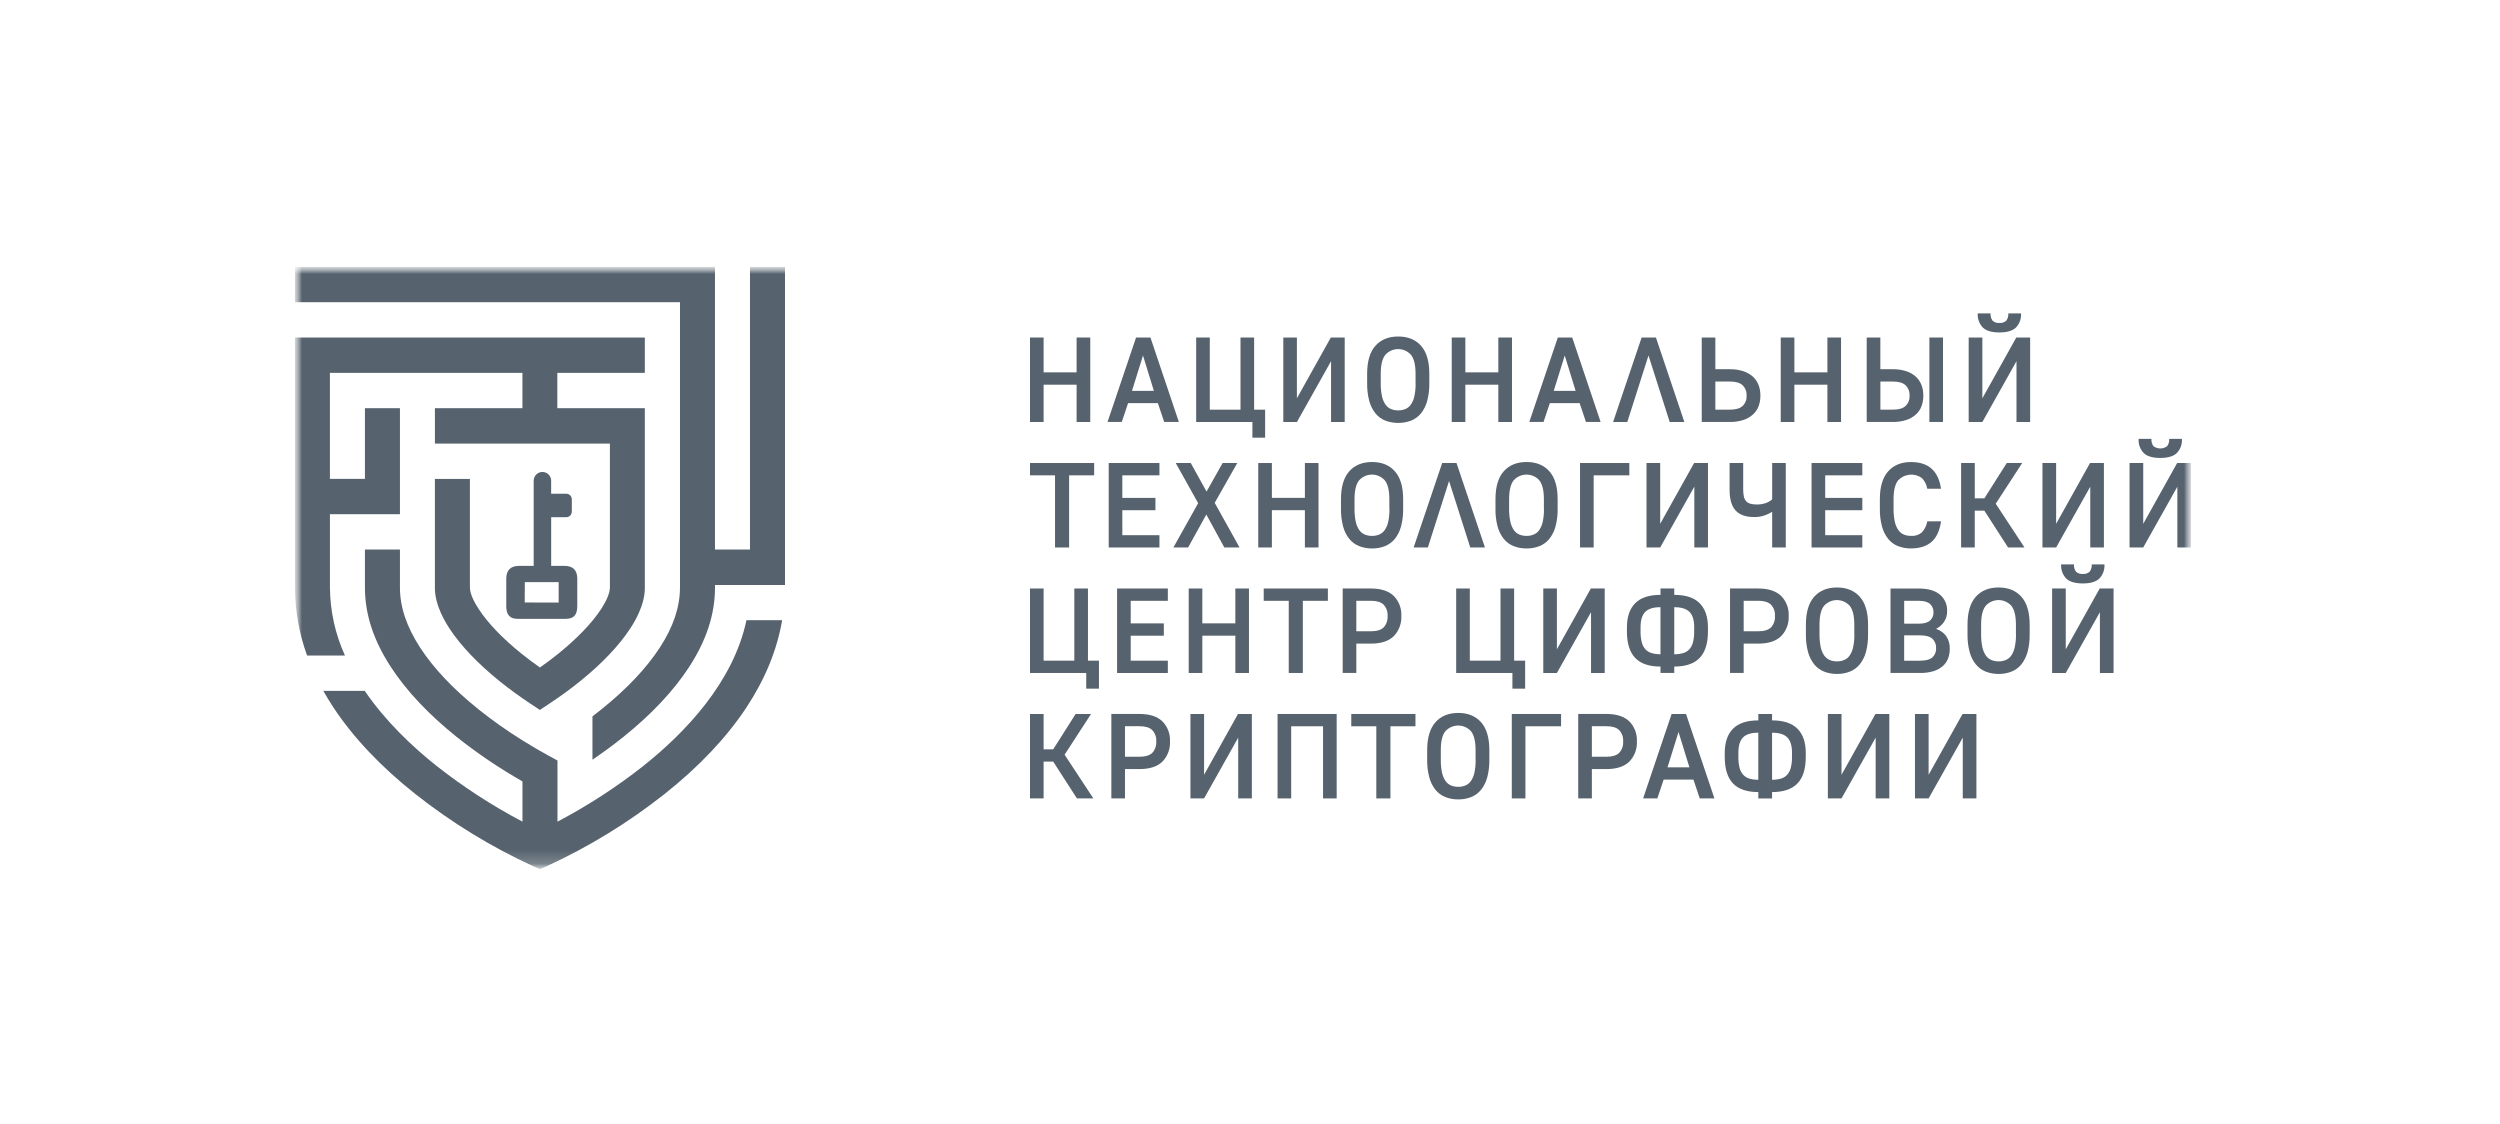 <svg width="178" height="80" viewBox="0 0 178 80" fill="none" xmlns="http://www.w3.org/2000/svg">
<mask id="mask0_13_1597" style="mask-type:luminance" maskUnits="userSpaceOnUse" x="21" y="19" width="135" height="43">
<path d="M156 19H21V61.882H156V19Z" fill="white"/>
</mask>
<g mask="url(#mask0_13_1597)">
<mask id="mask1_13_1597" style="mask-type:luminance" maskUnits="userSpaceOnUse" x="20" y="19" width="137" height="43">
<path d="M156.002 19H20.928V61.882H156.002V19Z" fill="white"/>
</mask>
<g mask="url(#mask1_13_1597)">
<path fill-rule="evenodd" clip-rule="evenodd" d="M23.491 41.822V36.612H28.476V29.065H25.983V34.097H23.49V26.549H37.197V29.066H30.966V31.584H43.426V41.827C43.426 42.3 43.088 42.92 42.805 43.356C42.152 44.358 41.09 45.462 39.735 46.556C39.33 46.881 38.896 47.208 38.442 47.526C37.987 47.206 37.556 46.881 37.148 46.556C35.79 45.464 34.728 44.358 34.079 43.356C33.795 42.92 33.457 42.304 33.457 41.827V34.1H30.964V41.827C30.964 42.154 30.964 43.153 31.994 44.736C32.79 45.958 34.035 47.266 35.595 48.521C36.26 49.055 36.986 49.584 37.756 50.095L38.438 50.549L39.12 50.095C39.89 49.586 40.618 49.057 41.281 48.521C42.843 47.266 44.088 45.956 44.882 44.736C45.912 43.153 45.912 42.154 45.912 41.827V29.065H39.681V26.548H45.912V24.031H21V41.822C21.005 43.478 21.297 45.121 21.865 46.675H24.562C23.868 45.152 23.503 43.498 23.491 41.822Z" fill="#56626D"/>
<path fill-rule="evenodd" clip-rule="evenodd" d="M53.399 19V39.129H50.906V19H21V21.517H48.414V41.825C48.414 43.224 47.944 44.629 46.973 46.118C46.02 47.578 44.631 49.049 42.843 50.489C42.624 50.667 42.403 50.837 42.183 51.004V54.089C42.901 53.604 43.651 53.057 44.396 52.459C46.393 50.855 47.96 49.187 49.057 47.503C50.302 45.59 50.908 43.736 50.908 41.831V41.651H55.892V19H53.399Z" fill="#56626D"/>
<path fill-rule="evenodd" clip-rule="evenodd" d="M45.817 54.532V54.528C43.898 56.037 41.848 57.367 39.692 58.502V54.148L39.039 53.792C38.517 53.507 37.888 53.145 37.199 52.714C36.106 52.035 35.053 51.291 34.047 50.487C32.258 49.048 30.868 47.578 29.918 46.116C28.95 44.627 28.476 43.224 28.476 41.824V39.127H25.983V41.824C25.983 43.729 26.587 45.585 27.834 47.496C28.929 49.179 30.497 50.847 32.494 52.452C33.979 53.634 35.552 54.699 37.199 55.635V58.501C35.043 57.364 32.993 56.034 31.074 54.526C29.34 53.145 27.438 51.343 25.972 49.192H23.021C23.242 49.585 23.481 49.979 23.74 50.37C25.157 52.516 27.12 54.591 29.575 56.537C32.156 58.574 34.967 60.296 37.949 61.668H37.953L38.443 61.882L38.934 61.67C41.918 60.299 44.73 58.576 47.312 56.537C49.767 54.59 51.731 52.516 53.146 50.37C54.477 48.353 55.328 46.274 55.688 44.16H53.148C52.21 48.593 48.77 52.175 45.815 54.526L45.817 54.532Z" fill="#56626D"/>
<path d="M39.242 36.825H40.317C40.369 36.825 40.42 36.815 40.468 36.795C40.517 36.775 40.56 36.745 40.597 36.709C40.634 36.671 40.663 36.627 40.683 36.579C40.703 36.53 40.714 36.478 40.714 36.426V35.554C40.714 35.501 40.704 35.449 40.684 35.4C40.664 35.352 40.635 35.307 40.598 35.27C40.561 35.233 40.517 35.203 40.469 35.183C40.421 35.163 40.369 35.153 40.317 35.153H39.242V34.225C39.241 34.059 39.175 33.901 39.058 33.785C38.941 33.668 38.784 33.603 38.62 33.603C38.456 33.603 38.299 33.668 38.182 33.785C38.066 33.901 37.999 34.059 37.998 34.225V40.291H36.943C36.356 40.291 36.046 40.604 36.046 41.198V43.152C36.046 43.746 36.27 44.061 36.857 44.061H40.287C40.877 44.061 41.102 43.748 41.102 43.152V41.198C41.102 40.604 40.794 40.291 40.204 40.291H39.244V36.825H39.242ZM37.367 41.446H39.777V42.903L37.36 42.896L37.367 41.446Z" fill="#56626D"/>
<path fill-rule="evenodd" clip-rule="evenodd" d="M140.17 24.031H141.144V28.36L143.559 24.031H144.546V30.046H143.574V25.716L141.144 30.046H140.17V24.031Z" fill="#56626D"/>
<path fill-rule="evenodd" clip-rule="evenodd" d="M142.355 23.67C141.814 23.67 141.418 23.554 141.179 23.322C141.051 23.189 140.953 23.03 140.89 22.857C140.828 22.683 140.801 22.498 140.815 22.313H141.729C141.712 22.498 141.763 22.683 141.871 22.833C141.937 22.893 142.014 22.938 142.097 22.966C142.181 22.993 142.27 23.003 142.357 22.993C142.445 23.003 142.534 22.993 142.618 22.965C142.702 22.938 142.78 22.893 142.846 22.833C142.957 22.684 143.009 22.499 142.992 22.313H143.898C143.911 22.498 143.885 22.683 143.822 22.857C143.759 23.03 143.661 23.189 143.534 23.322C143.292 23.554 142.899 23.67 142.355 23.67Z" fill="#56626D"/>
<path fill-rule="evenodd" clip-rule="evenodd" d="M74.305 24.031H73.336V30.046H74.305V27.39H76.654V30.046H77.626V24.031H76.654V26.512H74.305V24.031Z" fill="#56626D"/>
<path fill-rule="evenodd" clip-rule="evenodd" d="M89.172 30.046H85.168V24.031H86.137V29.169H88.324V24.031H89.294V29.169H90.077V31.162H89.172V30.046Z" fill="#56626D"/>
<path fill-rule="evenodd" clip-rule="evenodd" d="M92.339 24.031H91.371V30.046H92.341L94.771 25.716V30.046H95.743V24.031H94.755L92.339 28.36V24.031Z" fill="#56626D"/>
<path fill-rule="evenodd" clip-rule="evenodd" d="M104.333 24.031H103.363V30.046H104.333V27.39H106.681V30.046H107.653V24.031H106.681V26.512H104.333V24.031Z" fill="#56626D"/>
<path fill-rule="evenodd" clip-rule="evenodd" d="M126.788 24.031H127.76V26.512H130.111V24.031H131.082V30.046H130.111V27.39H127.76V30.046H126.788V24.031Z" fill="#56626D"/>
<path d="M138.342 24.031H137.372V30.044H138.342V24.031Z" fill="#56626D"/>
<path fill-rule="evenodd" clip-rule="evenodd" d="M78.94 32.967H82.552V33.844H79.91V35.45H82.267V36.327H79.91V38.106H82.552V38.981H78.94V32.968V32.967Z" fill="#56626D"/>
<path fill-rule="evenodd" clip-rule="evenodd" d="M83.712 32.967L85.31 35.828H85.308L83.546 38.98H84.593L85.89 36.635L87.171 38.98H88.256L86.487 35.802L88.094 32.967H87.05L85.907 35.002L84.781 32.967H83.712Z" fill="#56626D"/>
<path fill-rule="evenodd" clip-rule="evenodd" d="M89.588 32.967H90.558V35.448H92.908V32.967H93.878V38.98H92.908V36.325H90.558V38.98H89.588V32.967Z" fill="#56626D"/>
<path fill-rule="evenodd" clip-rule="evenodd" d="M99.315 33.557C98.924 33.116 98.382 32.895 97.691 32.895C97 32.895 96.46 33.116 96.067 33.557C95.675 33.998 95.478 34.66 95.478 35.542V36.229C95.47 36.654 95.521 37.077 95.63 37.488C95.714 37.807 95.863 38.106 96.067 38.365C96.252 38.594 96.492 38.772 96.765 38.881C97.06 38.997 97.374 39.054 97.691 39.05C98.008 39.055 98.322 38.998 98.617 38.881C98.889 38.771 99.129 38.593 99.315 38.365C99.519 38.105 99.668 37.807 99.752 37.488C99.861 37.077 99.912 36.654 99.904 36.229V35.542C99.904 34.659 99.708 33.998 99.315 33.557ZM98.929 36.229C98.934 36.535 98.906 36.84 98.844 37.139C98.802 37.352 98.718 37.554 98.598 37.733C98.501 37.876 98.367 37.987 98.21 38.055C98.044 38.125 97.867 38.159 97.688 38.156H97.684C97.505 38.158 97.327 38.124 97.162 38.055C97.005 37.986 96.871 37.875 96.773 37.733C96.655 37.553 96.571 37.352 96.528 37.139C96.466 36.84 96.438 36.535 96.442 36.229V35.542C96.442 34.913 96.554 34.461 96.773 34.194C96.889 34.067 97.029 33.965 97.186 33.896C97.342 33.827 97.511 33.791 97.682 33.791C97.853 33.791 98.022 33.827 98.178 33.896C98.335 33.965 98.475 34.067 98.591 34.194C98.812 34.462 98.922 34.912 98.922 35.542V36.229H98.929Z" fill="#56626D"/>
<path fill-rule="evenodd" clip-rule="evenodd" d="M110.315 33.557C109.924 33.116 109.382 32.895 108.69 32.895C108 32.895 107.458 33.116 107.066 33.557C106.675 33.998 106.479 34.66 106.478 35.542V36.229C106.47 36.654 106.521 37.077 106.629 37.488C106.714 37.807 106.862 38.106 107.066 38.365C107.251 38.594 107.492 38.772 107.764 38.881C108.06 38.997 108.374 39.054 108.69 39.05C109.007 39.055 109.322 38.998 109.617 38.881C109.889 38.771 110.129 38.593 110.315 38.365C110.518 38.105 110.667 37.807 110.752 37.488C110.86 37.077 110.912 36.654 110.904 36.229V35.542C110.904 34.659 110.707 33.998 110.315 33.557ZM109.93 36.229C109.936 36.535 109.907 36.84 109.845 37.139C109.803 37.352 109.72 37.554 109.6 37.733C109.503 37.875 109.368 37.987 109.211 38.055C109.046 38.125 108.868 38.159 108.689 38.156C108.51 38.158 108.332 38.124 108.166 38.055C108.011 37.986 107.877 37.875 107.78 37.733C107.661 37.553 107.578 37.352 107.535 37.139C107.473 36.84 107.444 36.535 107.449 36.229V35.542C107.449 34.913 107.559 34.461 107.778 34.194C107.894 34.067 108.034 33.965 108.191 33.896C108.347 33.827 108.517 33.791 108.687 33.791C108.858 33.791 109.027 33.827 109.184 33.896C109.34 33.965 109.481 34.067 109.596 34.194C109.815 34.462 109.925 34.912 109.925 35.542V36.229H109.93Z" fill="#56626D"/>
<path fill-rule="evenodd" clip-rule="evenodd" d="M116.008 32.967H112.5H112.498V38.98H113.469V33.844H116.008V32.967Z" fill="#56626D"/>
<path fill-rule="evenodd" clip-rule="evenodd" d="M117.232 32.967H118.206V37.296L120.62 32.967H121.608V38.98H120.636V34.651L118.206 38.98H117.232V32.967Z" fill="#56626D"/>
<path fill-rule="evenodd" clip-rule="evenodd" d="M126.179 36.438C126.024 36.538 125.858 36.619 125.685 36.681C125.431 36.774 125.163 36.819 124.893 36.814C124.299 36.814 123.862 36.658 123.575 36.347C123.289 36.034 123.147 35.543 123.147 34.874V32.967H124.116V34.84C124.115 35.007 124.129 35.174 124.16 35.338C124.182 35.461 124.235 35.576 124.315 35.672C124.393 35.761 124.495 35.827 124.609 35.86C124.761 35.903 124.919 35.923 125.077 35.919C125.307 35.925 125.534 35.888 125.75 35.809C125.908 35.752 126.053 35.665 126.178 35.552V32.965H127.147V38.978H126.178V36.438H126.179Z" fill="#56626D"/>
<path fill-rule="evenodd" clip-rule="evenodd" d="M128.983 32.967H132.597V33.844H129.954V35.45H132.597V36.327H129.954V38.106H132.597V38.981H128.983V32.968V32.967Z" fill="#56626D"/>
<path fill-rule="evenodd" clip-rule="evenodd" d="M135.139 38.881C135.434 38.997 135.748 39.054 136.065 39.05V39.047C136.69 39.047 137.179 38.889 137.533 38.575C137.886 38.261 138.111 37.774 138.201 37.117H137.223C137.172 37.41 137.041 37.682 136.843 37.902C136.627 38.088 136.346 38.179 136.063 38.155C135.884 38.158 135.706 38.124 135.541 38.055C135.384 37.985 135.25 37.873 135.153 37.73C135.034 37.548 134.951 37.345 134.907 37.133C134.845 36.833 134.817 36.528 134.822 36.222V35.535C134.822 34.911 134.93 34.464 135.151 34.195C135.366 33.968 135.656 33.827 135.967 33.798C136.277 33.769 136.588 33.854 136.841 34.037C137.042 34.245 137.174 34.51 137.221 34.796H138.2C138.111 34.178 137.893 33.707 137.542 33.383C137.19 33.06 136.697 32.898 136.06 32.898C135.369 32.898 134.827 33.119 134.436 33.561C134.043 34.002 133.847 34.66 133.846 35.536V36.224C133.839 36.649 133.89 37.074 133.998 37.486C134.082 37.806 134.231 38.106 134.436 38.366C134.621 38.596 134.861 38.774 135.134 38.883" fill="#56626D"/>
<path fill-rule="evenodd" clip-rule="evenodd" d="M139.632 32.967H140.604V35.482H141.288L142.88 32.967H143.979L142.096 35.865L144.143 38.98H142.975L141.287 36.359H140.602V38.98H139.631V32.967H139.632Z" fill="#56626D"/>
<path fill-rule="evenodd" clip-rule="evenodd" d="M146.396 32.967H145.423V38.98H146.396L148.827 34.651V38.98H149.798V32.967H148.811L146.396 37.296V32.967Z" fill="#56626D"/>
<path fill-rule="evenodd" clip-rule="evenodd" d="M151.624 32.967H152.598V37.296L155.013 32.967H156V38.98H155.028V34.651L152.598 38.98H151.624V32.967Z" fill="#56626D"/>
<path fill-rule="evenodd" clip-rule="evenodd" d="M153.81 32.606C153.268 32.606 152.873 32.49 152.633 32.258C152.506 32.125 152.407 31.966 152.345 31.793C152.283 31.619 152.257 31.434 152.269 31.249H153.183C153.167 31.434 153.217 31.619 153.325 31.769C153.468 31.873 153.638 31.93 153.813 31.93C153.989 31.93 154.159 31.873 154.301 31.769C154.412 31.62 154.463 31.435 154.447 31.249H155.352C155.366 31.434 155.339 31.619 155.277 31.793C155.214 31.967 155.115 32.125 154.988 32.258C154.748 32.49 154.353 32.606 153.81 32.606Z" fill="#56626D"/>
<path fill-rule="evenodd" clip-rule="evenodd" d="M107.684 47.916H103.68V41.901H104.65V47.039H106.836V41.901H107.806V47.039H108.59V49.032H107.684V47.916Z" fill="#56626D"/>
<path fill-rule="evenodd" clip-rule="evenodd" d="M110.851 41.901H109.882V47.916H110.851L113.282 43.587V47.916H114.255V41.901H113.268L110.851 46.23V41.901Z" fill="#56626D"/>
<path fill-rule="evenodd" clip-rule="evenodd" d="M121.014 42.949C120.62 42.553 120.016 42.354 119.207 42.354V41.899H118.228V42.354C117.419 42.354 116.818 42.553 116.426 42.949C116.034 43.344 115.838 43.917 115.837 44.667V44.968C115.837 45.808 116.034 46.434 116.426 46.845C116.816 47.255 117.419 47.459 118.228 47.459V47.914H119.207V47.459C120.016 47.459 120.62 47.255 121.014 46.845C121.407 46.438 121.606 45.81 121.606 44.968V44.667C121.606 43.917 121.408 43.344 121.014 42.949ZM118.226 46.584C118.009 46.587 117.792 46.558 117.582 46.497C117.414 46.445 117.261 46.349 117.141 46.218C117.02 46.073 116.933 45.901 116.89 45.715C116.831 45.47 116.803 45.218 116.807 44.966V44.667C116.807 44.163 116.915 43.797 117.137 43.571C117.357 43.344 117.72 43.231 118.226 43.231V46.584ZM120.625 44.666V44.966C120.63 45.218 120.602 45.47 120.543 45.715C120.5 45.9 120.413 46.073 120.292 46.218C120.173 46.35 120.02 46.447 119.851 46.497C119.641 46.559 119.425 46.587 119.207 46.584V43.233C119.714 43.233 120.076 43.346 120.296 43.572C120.518 43.799 120.628 44.165 120.628 44.669L120.625 44.666Z" fill="#56626D"/>
<path fill-rule="evenodd" clip-rule="evenodd" d="M126.815 42.43C126.452 42.079 125.91 41.902 125.187 41.901H123.178V47.914H124.15V45.826H125.185C125.909 45.826 126.452 45.65 126.813 45.297C126.997 45.108 127.14 44.882 127.234 44.635C127.327 44.387 127.368 44.122 127.355 43.857C127.368 43.594 127.328 43.331 127.234 43.084C127.141 42.838 126.997 42.614 126.813 42.427M126.094 44.671C125.908 44.854 125.605 44.947 125.185 44.947H124.15V42.775H125.185C125.603 42.775 125.908 42.868 126.094 43.052C126.194 43.16 126.271 43.287 126.319 43.426C126.367 43.565 126.387 43.712 126.376 43.859C126.387 44.007 126.367 44.156 126.318 44.296C126.27 44.436 126.194 44.565 126.094 44.675" fill="#56626D"/>
<path fill-rule="evenodd" clip-rule="evenodd" d="M132.418 42.491C132.026 42.05 131.485 41.829 130.793 41.829C130.102 41.829 129.561 42.05 129.169 42.491C128.777 42.933 128.581 43.594 128.58 44.476V45.163C128.573 45.588 128.624 46.011 128.732 46.422C128.817 46.741 128.965 47.04 129.169 47.299C129.354 47.528 129.595 47.706 129.867 47.815C130.163 47.931 130.476 47.988 130.793 47.984C131.11 47.989 131.424 47.932 131.719 47.815C131.991 47.705 132.232 47.528 132.418 47.299C132.621 47.039 132.77 46.741 132.855 46.422C132.963 46.011 133.013 45.588 133.006 45.163V44.476C133.006 43.593 132.81 42.932 132.418 42.491ZM132.031 45.163C132.037 45.469 132.008 45.774 131.945 46.074C131.903 46.286 131.82 46.488 131.7 46.668C131.603 46.809 131.469 46.921 131.312 46.989C131.146 47.059 130.969 47.093 130.79 47.09C130.61 47.092 130.433 47.058 130.267 46.989C130.112 46.919 129.978 46.808 129.879 46.668C129.761 46.487 129.677 46.286 129.634 46.074C129.573 45.774 129.544 45.469 129.549 45.163V44.476C129.549 43.847 129.656 43.397 129.877 43.128C129.993 43.001 130.134 42.899 130.29 42.83C130.447 42.761 130.616 42.725 130.787 42.725C130.958 42.725 131.127 42.761 131.284 42.83C131.44 42.899 131.581 43.001 131.697 43.128C131.916 43.397 132.026 43.846 132.026 44.476V45.163H132.031Z" fill="#56626D"/>
<path fill-rule="evenodd" clip-rule="evenodd" d="M138.556 45.272C138.375 45.037 138.125 44.865 137.842 44.779C138.07 44.665 138.266 44.495 138.41 44.285C138.564 44.056 138.643 43.784 138.635 43.508C138.645 43.284 138.602 43.062 138.513 42.858C138.423 42.654 138.287 42.474 138.116 42.332C137.771 42.047 137.272 41.903 136.619 41.903H134.604V47.914H136.734C137.05 47.92 137.365 47.877 137.669 47.786C137.908 47.714 138.131 47.592 138.321 47.429C138.49 47.283 138.62 47.098 138.701 46.889C138.784 46.672 138.826 46.441 138.822 46.208C138.84 45.876 138.747 45.548 138.558 45.276M135.574 42.778H136.619C136.99 42.778 137.256 42.854 137.419 43.002C137.5 43.078 137.565 43.171 137.607 43.274C137.649 43.378 137.669 43.489 137.665 43.601C137.669 43.71 137.649 43.819 137.607 43.92C137.564 44.02 137.499 44.11 137.418 44.183C137.252 44.332 136.986 44.406 136.622 44.406H135.578V42.782L135.574 42.778ZM137.587 46.805C137.409 46.963 137.113 47.042 136.693 47.042H135.576V45.237H136.693C137.113 45.237 137.41 45.318 137.587 45.478C137.676 45.564 137.746 45.669 137.791 45.785C137.837 45.901 137.858 46.025 137.851 46.15C137.858 46.272 137.837 46.394 137.792 46.508C137.746 46.621 137.676 46.724 137.587 46.807" fill="#56626D"/>
<path fill-rule="evenodd" clip-rule="evenodd" d="M143.924 42.491C143.532 42.05 142.991 41.829 142.3 41.829C141.608 41.829 141.067 42.05 140.675 42.491C140.284 42.933 140.087 43.594 140.087 44.476V45.163C140.079 45.588 140.13 46.011 140.238 46.422C140.322 46.741 140.471 47.04 140.675 47.299C140.861 47.528 141.101 47.706 141.373 47.815C141.669 47.931 141.983 47.988 142.3 47.984C142.616 47.989 142.93 47.932 143.226 47.815C143.498 47.705 143.738 47.528 143.924 47.299C144.127 47.039 144.276 46.741 144.361 46.422C144.469 46.011 144.52 45.588 144.512 45.163V44.476C144.512 43.593 144.316 42.932 143.924 42.491ZM143.538 45.163C143.543 45.469 143.515 45.774 143.452 46.074C143.409 46.285 143.327 46.487 143.208 46.668C143.111 46.809 142.977 46.921 142.82 46.989C142.655 47.059 142.477 47.093 142.298 47.09C142.119 47.092 141.941 47.058 141.776 46.989C141.62 46.919 141.486 46.808 141.387 46.668C141.269 46.487 141.186 46.285 141.142 46.074C141.08 45.774 141.052 45.469 141.056 45.163V44.476C141.056 43.847 141.166 43.397 141.386 43.128C141.502 43.001 141.642 42.899 141.799 42.83C141.955 42.761 142.124 42.725 142.295 42.725C142.466 42.725 142.635 42.761 142.791 42.83C142.949 42.899 143.089 43.001 143.205 43.128C143.424 43.397 143.534 43.846 143.534 44.476V45.163H143.538Z" fill="#56626D"/>
<path fill-rule="evenodd" clip-rule="evenodd" d="M147.082 41.901H146.111V47.916H147.082L149.513 43.587V47.916H150.486V41.901H149.499L147.082 46.23V41.901Z" fill="#56626D"/>
<path fill-rule="evenodd" clip-rule="evenodd" d="M147.117 41.193C147.359 41.425 147.752 41.541 148.295 41.541C148.837 41.541 149.233 41.425 149.472 41.193C149.6 41.06 149.698 40.901 149.761 40.727C149.823 40.554 149.85 40.368 149.837 40.184H148.932C148.947 40.37 148.896 40.555 148.785 40.704C148.719 40.764 148.641 40.809 148.557 40.836C148.473 40.864 148.384 40.873 148.295 40.864C148.208 40.873 148.12 40.864 148.036 40.836C147.952 40.809 147.875 40.764 147.81 40.704C147.701 40.554 147.651 40.369 147.667 40.184H146.753C146.741 40.368 146.766 40.554 146.829 40.727C146.891 40.901 146.99 41.06 147.117 41.193Z" fill="#56626D"/>
<path fill-rule="evenodd" clip-rule="evenodd" d="M117.902 24.031H116.884L114.852 30.046H115.864L117.373 25.31L118.883 30.046H119.927L117.902 24.031Z" fill="#56626D"/>
<path fill-rule="evenodd" clip-rule="evenodd" d="M102.684 32.967H103.703L105.728 38.98H104.683L103.173 34.246L101.664 38.98H100.652L102.684 32.967Z" fill="#56626D"/>
<path fill-rule="evenodd" clip-rule="evenodd" d="M73.336 32.967V33.844H75.118V38.981H76.121V33.844H77.904V32.967H73.336Z" fill="#56626D"/>
<path fill-rule="evenodd" clip-rule="evenodd" d="M101.178 24.621C100.787 24.18 100.245 23.959 99.554 23.959C98.862 23.959 98.319 24.18 97.929 24.621C97.538 25.062 97.341 25.724 97.341 26.606V27.293C97.333 27.718 97.384 28.141 97.492 28.552C97.577 28.871 97.725 29.17 97.929 29.428C98.115 29.658 98.355 29.836 98.627 29.945C99.225 30.17 99.883 30.17 100.48 29.945C100.752 29.835 100.992 29.657 101.178 29.428C101.381 29.169 101.531 28.871 101.615 28.552C101.724 28.141 101.774 27.718 101.767 27.293V26.606C101.767 25.723 101.57 25.062 101.178 24.621ZM100.791 27.293C100.798 27.599 100.768 27.904 100.706 28.203C100.663 28.416 100.58 28.617 100.461 28.797C100.364 28.939 100.229 29.051 100.073 29.119C99.907 29.189 99.729 29.223 99.55 29.22C99.371 29.222 99.194 29.188 99.028 29.119C98.872 29.05 98.738 28.939 98.64 28.797C98.521 28.617 98.438 28.416 98.394 28.203C98.333 27.904 98.304 27.599 98.309 27.293V26.606C98.309 25.977 98.419 25.527 98.64 25.258C98.755 25.131 98.896 25.029 99.052 24.96C99.209 24.891 99.378 24.855 99.549 24.855C99.719 24.855 99.888 24.891 100.045 24.96C100.201 25.029 100.342 25.131 100.457 25.258C100.677 25.527 100.787 25.976 100.787 26.606V27.293H100.791Z" fill="#56626D"/>
<path fill-rule="evenodd" clip-rule="evenodd" d="M81.91 24.031H80.888L78.856 30.044H79.87L80.319 28.704H82.441L82.89 30.044H83.935L81.912 24.031H81.91ZM80.597 27.829L81.381 25.312L82.156 27.829H80.597Z" fill="#56626D"/>
<path fill-rule="evenodd" clip-rule="evenodd" d="M111.939 24.031H110.917L108.886 30.044H109.899L110.348 28.704H112.47L112.92 30.044H113.964L111.942 24.031H111.939ZM110.626 27.829L111.41 25.312L112.185 27.829H110.626Z" fill="#56626D"/>
<path fill-rule="evenodd" clip-rule="evenodd" d="M125.204 27.404C125.118 27.176 124.978 26.972 124.797 26.81C124.598 26.636 124.366 26.506 124.116 26.426C123.81 26.33 123.49 26.284 123.169 26.289H122.133V24.031H121.164V30.044H123.171C123.492 30.049 123.811 30.003 124.118 29.907C124.369 29.827 124.601 29.697 124.798 29.523C124.979 29.363 125.119 29.161 125.207 28.935C125.299 28.691 125.344 28.431 125.34 28.17C125.344 27.908 125.299 27.647 125.207 27.402M124.078 28.901C123.891 29.079 123.589 29.167 123.169 29.167H122.133V27.165H123.169C123.587 27.165 123.891 27.254 124.078 27.434C124.174 27.53 124.249 27.646 124.297 27.773C124.346 27.901 124.367 28.037 124.36 28.174C124.366 28.308 124.345 28.443 124.296 28.568C124.248 28.693 124.173 28.807 124.078 28.901Z" fill="#56626D"/>
<path fill-rule="evenodd" clip-rule="evenodd" d="M136.805 27.404C136.718 27.176 136.578 26.972 136.397 26.81C136.199 26.636 135.968 26.506 135.717 26.426C135.41 26.33 135.091 26.284 134.77 26.289H133.881V24.031H132.91V30.044H134.772C135.092 30.049 135.412 30.003 135.719 29.907C135.969 29.827 136.201 29.697 136.4 29.523C136.58 29.363 136.72 29.161 136.807 28.935C136.899 28.691 136.944 28.431 136.94 28.17C136.944 27.908 136.899 27.647 136.807 27.402M135.68 28.901C135.494 29.079 135.191 29.167 134.772 29.167H133.884V27.165H134.772C135.189 27.165 135.494 27.254 135.68 27.434C135.776 27.53 135.851 27.646 135.899 27.773C135.948 27.901 135.969 28.037 135.963 28.174C135.969 28.308 135.948 28.443 135.899 28.568C135.851 28.694 135.776 28.807 135.68 28.901Z" fill="#56626D"/>
<path fill-rule="evenodd" clip-rule="evenodd" d="M99.235 42.43C98.873 42.079 98.33 41.902 97.607 41.901H95.6V47.914H96.57V45.826H97.605C98.33 45.826 98.872 45.65 99.233 45.297C99.417 45.108 99.56 44.882 99.653 44.634C99.746 44.387 99.788 44.122 99.775 43.857C99.788 43.594 99.747 43.331 99.654 43.084C99.561 42.838 99.417 42.614 99.233 42.427M98.514 44.671C98.328 44.854 98.025 44.947 97.605 44.947H96.57V42.775H97.605C98.023 42.775 98.328 42.868 98.514 43.052C98.614 43.16 98.69 43.287 98.739 43.426C98.787 43.565 98.807 43.712 98.796 43.859C98.806 44.007 98.787 44.156 98.738 44.296C98.69 44.436 98.614 44.565 98.514 44.675" fill="#56626D"/>
<path fill-rule="evenodd" clip-rule="evenodd" d="M73.336 47.916H77.34V49.032H78.245V47.039H77.462V41.901H76.492V47.039H74.305V41.901H73.336V47.916Z" fill="#56626D"/>
<path fill-rule="evenodd" clip-rule="evenodd" d="M79.537 41.901H83.15V42.778H80.507V44.385H82.864V45.262H80.507V47.041H83.15V47.918H79.537V41.903V41.901Z" fill="#56626D"/>
<path fill-rule="evenodd" clip-rule="evenodd" d="M85.606 41.901H84.636V47.916H85.606V45.26H87.957V47.916H88.926V41.901H87.957V44.383H85.606V41.901Z" fill="#56626D"/>
<path fill-rule="evenodd" clip-rule="evenodd" d="M89.976 41.901V42.778H91.759V47.916H92.762V42.778H94.545V41.901H89.976Z" fill="#56626D"/>
<path fill-rule="evenodd" clip-rule="evenodd" d="M73.336 50.835H74.305V53.351H74.989L76.583 50.835H77.683L75.799 53.734L77.847 56.848H76.678L74.989 54.228H74.305V56.848H73.336V50.835Z" fill="#56626D"/>
<path fill-rule="evenodd" clip-rule="evenodd" d="M82.763 51.362C82.401 51.011 81.859 50.835 81.135 50.833H79.128V56.846H80.098V54.758H81.134C81.858 54.758 82.399 54.581 82.761 54.229C82.945 54.04 83.088 53.814 83.181 53.567C83.275 53.319 83.316 53.054 83.303 52.79C83.317 52.526 83.276 52.263 83.182 52.017C83.089 51.77 82.946 51.546 82.761 51.359M82.043 53.603C81.856 53.786 81.553 53.88 81.134 53.88H80.098V51.707H81.134C81.552 51.707 81.855 51.8 82.043 51.985C82.142 52.092 82.219 52.219 82.267 52.358C82.316 52.497 82.335 52.645 82.325 52.791C82.335 52.939 82.315 53.088 82.266 53.228C82.218 53.368 82.142 53.496 82.043 53.605" fill="#56626D"/>
<path fill-rule="evenodd" clip-rule="evenodd" d="M84.76 50.835H85.73V55.164L88.145 50.835H89.132V56.848H88.16V52.519L85.73 56.848H84.76V50.835Z" fill="#56626D"/>
<path fill-rule="evenodd" clip-rule="evenodd" d="M95.171 50.835H90.962V56.848H91.933V51.711H94.2V56.848H95.171V50.835Z" fill="#56626D"/>
<path fill-rule="evenodd" clip-rule="evenodd" d="M105.453 51.424C105.061 50.983 104.52 50.762 103.828 50.761C103.137 50.761 102.596 50.982 102.204 51.424C101.812 51.865 101.616 52.527 101.615 53.408V54.096C101.608 54.52 101.659 54.944 101.767 55.354C101.851 55.674 102 55.972 102.204 56.231C102.389 56.461 102.63 56.639 102.902 56.748C103.197 56.864 103.511 56.921 103.828 56.917C104.145 56.922 104.459 56.864 104.754 56.748C105.026 56.638 105.266 56.46 105.453 56.231C105.656 55.972 105.805 55.674 105.89 55.354C105.998 54.944 106.048 54.52 106.041 54.096V53.408C106.041 52.526 105.845 51.865 105.453 51.424ZM105.066 54.096C105.072 54.401 105.043 54.707 104.98 55.006C104.939 55.219 104.855 55.421 104.735 55.6C104.638 55.742 104.504 55.854 104.347 55.922C104.181 55.992 104.004 56.026 103.825 56.022C103.645 56.025 103.468 55.99 103.302 55.922C103.147 55.853 103.012 55.742 102.916 55.6C102.797 55.42 102.714 55.218 102.67 55.006C102.609 54.707 102.58 54.401 102.585 54.096V53.408C102.585 52.779 102.692 52.329 102.914 52.06C103.03 51.934 103.171 51.832 103.327 51.763C103.483 51.694 103.652 51.658 103.822 51.658C103.994 51.658 104.162 51.694 104.319 51.763C104.475 51.832 104.616 51.934 104.732 52.06C104.951 52.329 105.061 52.779 105.061 53.408V54.096H105.066Z" fill="#56626D"/>
<path fill-rule="evenodd" clip-rule="evenodd" d="M107.639 50.835H111.149V51.711H108.61V56.848H107.639V50.835Z" fill="#56626D"/>
<path fill-rule="evenodd" clip-rule="evenodd" d="M116.007 51.362C115.645 51.011 115.102 50.835 114.379 50.833H112.37V56.846H113.341V54.758H114.377C115.101 54.758 115.644 54.582 116.005 54.229C116.189 54.04 116.332 53.815 116.425 53.567C116.519 53.319 116.56 53.054 116.547 52.79C116.56 52.526 116.519 52.263 116.426 52.017C116.332 51.77 116.189 51.546 116.005 51.359M115.286 53.603C115.1 53.786 114.796 53.88 114.377 53.88H113.341V51.707H114.377C114.795 51.707 115.1 51.8 115.286 51.985C115.386 52.092 115.462 52.219 115.51 52.358C115.559 52.497 115.579 52.645 115.567 52.791C115.578 52.939 115.559 53.088 115.51 53.228C115.461 53.368 115.385 53.496 115.286 53.605" fill="#56626D"/>
<path fill-rule="evenodd" clip-rule="evenodd" d="M120.041 50.835H119.02L116.989 56.848H118.002L118.451 55.509H120.574L121.022 56.848H122.067L120.044 50.835H120.041ZM118.728 54.634L119.511 52.117L120.286 54.634H118.728Z" fill="#56626D"/>
<path fill-rule="evenodd" clip-rule="evenodd" d="M127.978 51.885C127.584 51.489 126.981 51.291 126.171 51.291V50.835H125.192V51.291C124.381 51.291 123.782 51.489 123.39 51.885C122.999 52.28 122.803 52.853 122.802 53.604V53.904C122.802 54.744 122.998 55.37 123.39 55.782C123.78 56.191 124.383 56.395 125.192 56.395V56.85H126.171V56.395C126.981 56.395 127.584 56.191 127.978 55.782C128.371 55.374 128.569 54.748 128.57 53.904V53.604C128.57 52.853 128.373 52.28 127.978 51.885ZM125.191 55.52C124.973 55.523 124.755 55.494 124.547 55.434C124.377 55.382 124.226 55.285 124.106 55.154C123.984 55.009 123.897 54.837 123.853 54.651C123.795 54.406 123.768 54.155 123.772 53.903V53.604C123.772 53.099 123.88 52.734 124.101 52.507C124.322 52.28 124.684 52.168 125.191 52.168V55.52ZM127.59 53.602V53.903C127.594 54.155 127.567 54.406 127.508 54.651C127.464 54.837 127.378 55.009 127.255 55.154C127.137 55.287 126.985 55.383 126.815 55.434C126.606 55.495 126.389 55.524 126.171 55.52V52.169C126.677 52.169 127.039 52.282 127.261 52.509C127.482 52.736 127.592 53.101 127.591 53.605L127.59 53.602Z" fill="#56626D"/>
<path fill-rule="evenodd" clip-rule="evenodd" d="M130.144 50.835H131.116V55.164L133.532 50.835H134.519V56.848H133.547V52.519L131.116 56.848H130.144V50.835Z" fill="#56626D"/>
<path fill-rule="evenodd" clip-rule="evenodd" d="M137.317 50.835H136.346V56.848H137.317L139.749 52.519V56.848H140.72V50.835H139.733L137.317 55.164V50.835Z" fill="#56626D"/>
<path fill-rule="evenodd" clip-rule="evenodd" d="M96.211 50.835V51.711H97.994V56.848H98.998V51.711H100.781V50.835H96.211Z" fill="#56626D"/>
</g>
</g>
</svg>

